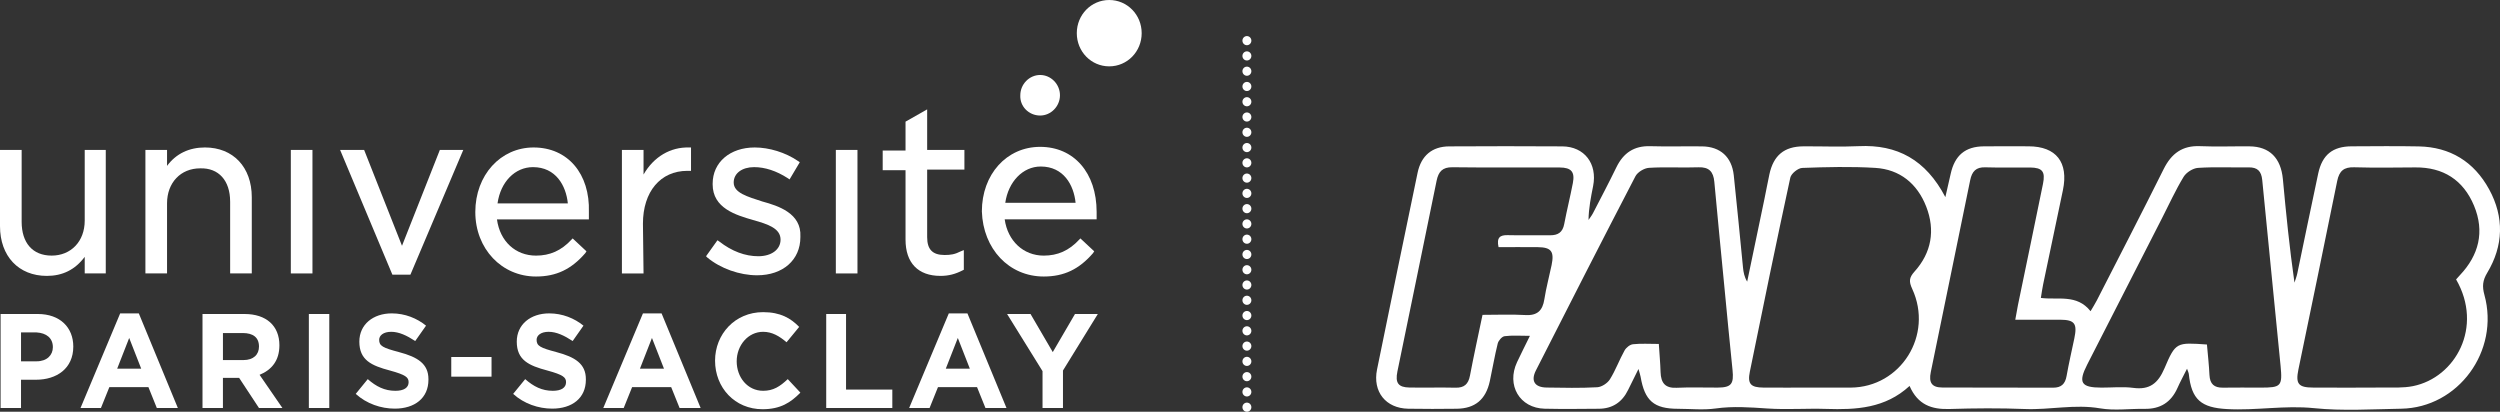 <svg width="170" height="28" viewBox="0 0 170 28" fill="none" xmlns="http://www.w3.org/2000/svg">
<rect x="0" y="0" width="170" height="28" fill="#333333" stroke="none"/>
<g clip-path="url(#clip0_256_5019)">
<path d="M104.032 22.837C103.361 22.837 102.829 22.793 102.312 22.861C102.133 22.884 101.895 23.158 101.845 23.36C101.634 24.205 101.492 25.067 101.307 25.92C101.035 27.173 100.301 27.782 99.043 27.795C97.947 27.807 96.851 27.813 95.756 27.793C94.233 27.765 93.33 26.636 93.638 25.126C94.547 20.666 95.468 16.209 96.395 11.753C96.638 10.585 97.385 9.96 98.544 9.954C101.109 9.941 103.675 9.936 106.24 9.954C107.743 9.965 108.632 11.136 108.332 12.651C108.184 13.396 108.033 14.14 108.019 14.957C108.12 14.805 108.238 14.661 108.322 14.499C108.858 13.461 109.403 12.427 109.914 11.376C110.393 10.392 111.124 9.908 112.216 9.941C113.391 9.976 114.568 9.938 115.743 9.954C116.977 9.97 117.76 10.67 117.896 11.916C118.123 14.006 118.314 16.099 118.524 18.191C118.556 18.509 118.61 18.825 118.808 19.151C119.198 17.283 119.589 15.415 119.978 13.547C120.094 12.986 120.197 12.423 120.317 11.863C120.595 10.565 121.324 9.959 122.63 9.951C123.887 9.943 125.145 9.998 126.398 9.939C129.005 9.814 130.951 10.857 132.284 13.403C132.428 12.776 132.541 12.302 132.645 11.827C132.922 10.565 133.636 9.962 134.899 9.951C135.914 9.941 136.93 9.946 137.945 9.949C139.823 9.955 140.671 11.034 140.279 12.927C139.835 15.062 139.38 17.195 138.935 19.329C138.874 19.619 138.836 19.913 138.779 20.259C139.942 20.413 141.22 19.979 142.158 21.162C142.327 20.872 142.466 20.658 142.582 20.431C144.103 17.455 145.64 14.488 147.13 11.496C147.662 10.427 148.412 9.888 149.604 9.939C150.725 9.987 151.849 9.941 152.971 9.952C154.333 9.966 155.102 10.746 155.236 12.182C155.452 14.518 155.687 16.854 156.024 19.219C156.089 19.012 156.171 18.809 156.215 18.598C156.692 16.331 157.152 14.059 157.639 11.795C157.914 10.52 158.626 9.956 159.909 9.95C161.432 9.944 162.956 9.925 164.479 9.956C166.604 9.999 168.23 10.988 169.261 12.874C170.295 14.767 170.24 16.709 169.129 18.555C168.815 19.075 168.783 19.482 168.94 20.052C169.99 23.868 167.161 27.727 163.277 27.792C161.301 27.825 159.307 27.956 157.349 27.754C155.361 27.55 153.412 27.927 151.438 27.817C149.687 27.72 149.019 27.186 148.838 25.421C148.831 25.351 148.793 25.285 148.718 25.072C148.465 25.579 148.249 25.974 148.067 26.384C147.63 27.364 146.89 27.818 145.842 27.802C144.827 27.785 143.788 27.938 142.801 27.767C141.083 27.471 139.399 27.881 137.697 27.813C135.989 27.745 134.276 27.758 132.567 27.812C131.36 27.851 130.406 27.528 129.851 26.244C128.191 27.772 126.214 27.872 124.182 27.806C122.847 27.763 121.505 27.867 120.175 27.777C119.001 27.698 117.847 27.611 116.667 27.776C115.828 27.893 114.96 27.8 114.105 27.798C112.466 27.795 111.841 27.257 111.56 25.617C111.539 25.49 111.492 25.367 111.416 25.092C111.139 25.65 110.921 26.081 110.711 26.515C110.304 27.355 109.641 27.787 108.728 27.795C107.498 27.805 106.269 27.82 105.04 27.792C103.339 27.754 102.423 26.195 103.16 24.625C103.421 24.069 103.699 23.522 104.034 22.838L104.032 22.837ZM167.014 19C167.123 18.88 167.191 18.798 167.265 18.721C168.566 17.351 168.969 15.753 168.233 13.986C167.502 12.231 166.132 11.369 164.248 11.384C162.858 11.395 161.468 11.415 160.08 11.375C159.389 11.355 159.069 11.62 158.929 12.31C158.066 16.585 157.174 20.854 156.292 25.124C156.09 26.101 156.288 26.351 157.287 26.355C158.863 26.361 160.44 26.366 162.017 26.353C162.709 26.348 163.419 26.391 164.091 26.255C166.977 25.67 168.88 22.23 167.014 19V19ZM123.043 26.358C123.979 26.358 124.913 26.363 125.849 26.357C129.257 26.333 131.482 22.788 130.031 19.645C129.8 19.144 129.812 18.883 130.188 18.465C131.341 17.186 131.609 15.658 130.984 14.052C130.373 12.48 129.183 11.517 127.518 11.416C125.867 11.316 124.205 11.358 122.551 11.419C122.265 11.43 121.802 11.802 121.741 12.08C120.79 16.473 119.883 20.877 118.988 25.282C118.82 26.112 119.053 26.349 119.918 26.356C120.96 26.364 122.001 26.358 123.043 26.357V26.358ZM112.8 23.386C112.843 24.066 112.9 24.685 112.919 25.306C112.943 26.035 113.23 26.406 114.003 26.369C114.936 26.323 115.873 26.363 116.807 26.356C117.731 26.349 117.91 26.113 117.812 25.159C117.613 23.232 117.431 21.302 117.245 19.373C117.019 17.037 116.788 14.701 116.574 12.364C116.51 11.671 116.213 11.349 115.493 11.376C114.373 11.418 113.247 11.342 112.129 11.413C111.804 11.433 111.355 11.703 111.207 11.99C108.927 16.376 106.682 20.781 104.442 25.189C104.08 25.902 104.359 26.34 105.164 26.353C106.313 26.371 107.464 26.396 108.609 26.333C108.912 26.317 109.306 26.061 109.474 25.794C109.86 25.178 110.112 24.474 110.468 23.835C110.577 23.638 110.836 23.43 111.044 23.408C111.596 23.348 112.158 23.388 112.799 23.388L112.8 23.386ZM150.072 23.427C150.134 24.145 150.212 24.819 150.243 25.495C150.272 26.115 150.566 26.371 151.158 26.361C152.013 26.346 152.868 26.359 153.723 26.358C155.113 26.358 155.214 26.268 155.079 24.874C154.671 20.663 154.239 16.455 153.832 12.243C153.773 11.633 153.504 11.373 152.91 11.382C151.761 11.399 150.609 11.34 149.465 11.416C149.119 11.439 148.669 11.723 148.485 12.026C147.937 12.928 147.498 13.898 147.015 14.841C145.322 18.155 143.627 21.468 141.934 24.782C141.3 26.022 141.506 26.356 142.903 26.358C143.624 26.36 144.355 26.281 145.065 26.376C146.171 26.524 146.749 26.07 147.187 25.039C147.945 23.256 148.008 23.284 150.073 23.427H150.072ZM101.901 16.805C101.756 16.143 102.009 15.977 102.525 15.99C103.485 16.014 104.447 15.989 105.409 15.998C105.935 16.003 106.26 15.804 106.366 15.237C106.544 14.301 106.776 13.376 106.956 12.44C107.1 11.686 106.847 11.392 106.056 11.389C103.626 11.38 101.196 11.404 98.766 11.373C98.09 11.365 97.816 11.668 97.688 12.295C96.808 16.618 95.911 20.937 95.024 25.258C94.863 26.042 95.082 26.34 95.85 26.352C96.892 26.369 97.934 26.339 98.974 26.363C99.559 26.377 99.847 26.129 99.958 25.541C100.216 24.183 100.514 22.832 100.811 21.41C101.809 21.41 102.768 21.368 103.72 21.423C104.522 21.47 104.895 21.139 105.017 20.346C105.138 19.567 105.348 18.802 105.508 18.029C105.701 17.098 105.486 16.816 104.572 16.807C103.694 16.798 102.815 16.805 101.901 16.805V16.805ZM137.039 21.74C137.115 21.328 137.162 21.033 137.221 20.742C137.789 17.995 138.364 15.249 138.923 12.501C139.094 11.662 138.879 11.4 138.046 11.39C137.031 11.378 136.016 11.411 135.002 11.378C134.367 11.356 134.094 11.657 133.972 12.256C133.086 16.605 132.183 20.951 131.294 25.299C131.144 26.035 131.372 26.348 132.081 26.351C134.591 26.365 137.1 26.351 139.61 26.362C140.163 26.364 140.431 26.116 140.528 25.565C140.679 24.707 140.878 23.857 141.056 23.004C141.265 22.003 141.075 21.748 140.098 21.741C139.114 21.735 138.129 21.74 137.039 21.74Z" fill="white"/>
<path d="M75.428 0C74.202 0 73.222 1.003 73.222 2.256C73.222 3.509 74.203 4.512 75.428 4.512C76.653 4.512 77.634 3.509 77.634 2.256C77.634 1.003 76.653 0 75.428 0Z" fill="white"/>
<path d="M70.73 7.856C71.465 7.856 72.078 7.229 72.078 6.477C72.078 5.726 71.465 5.099 70.73 5.099C69.994 5.099 69.381 5.726 69.381 6.477C69.341 7.229 69.954 7.856 70.73 7.856Z" fill="white"/>
<path d="M21.247 10.195H19.776V18.594H21.247V10.195Z" fill="white"/>
<path d="M33.832 13.83C34.036 12.368 35.017 11.365 36.243 11.365C37.795 11.365 38.49 12.619 38.613 13.83H33.832ZM36.284 10.028C34.037 10.028 32.321 11.909 32.321 14.416C32.321 16.922 34.119 18.803 36.448 18.803C37.837 18.803 38.858 18.302 39.799 17.215L39.88 17.09L38.941 16.212L38.859 16.296C38.165 17.047 37.388 17.382 36.449 17.382C35.06 17.382 33.997 16.421 33.793 14.917H40.044V14.416C40.126 11.825 38.614 10.028 36.286 10.028" fill="white"/>
<path d="M5.761 18.593H7.192V10.194H5.761V15C5.761 16.42 4.822 17.381 3.514 17.381C2.207 17.381 1.472 16.504 1.472 15.084V10.195H0V15.377C0 17.424 1.267 18.761 3.187 18.761C4.25 18.761 5.108 18.343 5.761 17.465V18.593V18.593Z" fill="white"/>
<path d="M15.65 13.704V18.593H17.121V13.412C17.121 11.364 15.854 10.027 13.934 10.027C12.871 10.027 11.972 10.445 11.359 11.281V10.195H9.888V18.593H11.359V13.829C11.359 12.409 12.299 11.448 13.606 11.448C14.873 11.406 15.649 12.284 15.649 13.704" fill="white"/>
<path d="M27.908 18.678L31.503 10.195H29.91L27.336 16.714L24.761 10.195H23.127L26.682 18.678H27.908Z" fill="white"/>
<path d="M43.72 15.21C43.72 13.037 44.906 11.617 46.744 11.617H46.989V10.029H46.866C45.599 9.988 44.456 10.656 43.761 11.867V10.196H42.29V18.594H43.761L43.72 15.21Z" fill="white"/>
<path d="M63.946 18.761C64.519 18.761 64.968 18.635 65.458 18.385L65.54 18.343V17.006L65.335 17.089C64.927 17.298 64.641 17.34 64.232 17.34C63.415 17.34 63.047 16.964 63.047 16.128V11.532H65.58V10.195H63.047V7.437L61.576 8.272V10.236H60.023V11.573H61.576V16.294C61.576 17.882 62.434 18.76 63.946 18.76" fill="white"/>
<path d="M70.77 11.323C72.323 11.323 73.017 12.577 73.14 13.789H68.359C68.564 12.368 69.545 11.323 70.77 11.323ZM70.974 18.803C72.363 18.803 73.385 18.302 74.325 17.215L74.407 17.089L73.467 16.212L73.386 16.295C72.691 17.047 71.915 17.382 70.975 17.382C69.586 17.382 68.524 16.378 68.319 14.916H74.571V14.415C74.571 11.741 73.018 9.986 70.73 9.986C68.442 9.986 66.767 11.867 66.767 14.374C66.848 16.923 68.606 18.803 70.976 18.803" fill="white"/>
<path d="M51.852 13.706C50.83 13.371 49.891 13.12 49.891 12.41C49.891 11.783 50.463 11.365 51.279 11.365C52.015 11.365 52.791 11.616 53.568 12.117L53.691 12.2L54.385 11.031L54.262 10.947C53.404 10.362 52.301 10.028 51.32 10.028C49.645 10.028 48.46 11.031 48.46 12.493V12.535C48.46 14.164 50.053 14.624 51.198 14.959C52.26 15.251 53.078 15.544 53.078 16.296C53.078 16.964 52.465 17.424 51.566 17.424C50.667 17.424 49.768 17.089 48.91 16.421L48.787 16.337L48.011 17.424L48.092 17.507C48.991 18.259 50.298 18.719 51.484 18.719C53.241 18.719 54.426 17.674 54.426 16.128V16.087C54.507 14.499 52.914 13.998 51.852 13.705" fill="white"/>
<path d="M58.308 10.195H56.837V18.594H58.308V10.195Z" fill="white"/>
<path d="M7.968 25.07L8.785 22.981L9.602 25.07C9.643 25.07 7.968 25.07 7.968 25.07ZM8.172 21.31L5.475 27.744H6.864L7.436 26.324H10.092L10.664 27.744H12.094L9.439 21.31H8.172Z" fill="white"/>
<path d="M64.314 25.07L65.132 22.981L65.949 25.07C65.99 25.07 64.314 25.07 64.314 25.07ZM64.519 21.31L61.822 27.744H63.211L63.783 26.324H66.438L67.011 27.744H68.441L65.785 21.31H64.519Z" fill="white"/>
<path d="M71.588 23.942L70.076 21.352H68.482L70.892 25.238V27.744H72.282V25.195L74.652 21.352H73.099L71.588 23.942Z" fill="white"/>
<path d="M3.595 23.608C3.595 24.151 3.187 24.569 2.492 24.569H1.43V22.605H2.492C3.146 22.646 3.595 22.981 3.595 23.608ZM2.574 21.352H0.04V27.744H1.429V25.822H2.451C3.84 25.822 4.984 25.07 4.984 23.566C4.984 22.271 4.086 21.352 2.574 21.352Z" fill="white"/>
<path d="M51.892 26.574C50.83 26.574 50.095 25.655 50.095 24.569C50.095 23.482 50.871 22.563 51.892 22.563C52.505 22.563 52.996 22.856 53.486 23.273L54.344 22.229C53.772 21.643 53.077 21.226 51.892 21.226C49.972 21.226 48.624 22.73 48.624 24.526C48.624 26.365 49.972 27.827 51.852 27.827C53.078 27.827 53.772 27.368 54.426 26.699L53.568 25.78C53.037 26.281 52.587 26.574 51.892 26.574Z" fill="white"/>
<path d="M37.837 23.942C36.734 23.65 36.489 23.524 36.489 23.106C36.489 22.814 36.774 22.563 37.306 22.563C37.837 22.563 38.368 22.814 38.941 23.19L39.676 22.145C39.063 21.644 38.245 21.31 37.347 21.31C36.08 21.31 35.14 22.061 35.14 23.232C35.14 24.485 35.958 24.861 37.224 25.196C38.287 25.488 38.491 25.655 38.491 25.99C38.491 26.366 38.164 26.575 37.592 26.575C36.857 26.575 36.285 26.283 35.713 25.781L34.895 26.784C35.63 27.453 36.611 27.787 37.551 27.787C38.899 27.787 39.839 27.077 39.839 25.823V25.782C39.839 24.737 39.104 24.277 37.837 23.943" fill="white"/>
<path d="M57.531 21.352H56.183V27.744H60.678V26.491H57.531V21.352Z" fill="white"/>
<path d="M43.516 25.07L44.333 22.981L45.151 25.07H43.516ZM43.72 21.31L41.023 27.744H42.412L42.984 26.324H45.64L46.212 27.744H47.643L44.987 21.31H43.72Z" fill="white"/>
<path d="M33.424 24.276H30.686V25.613H33.424V24.276Z" fill="white"/>
<path d="M17.611 23.566C17.611 24.109 17.243 24.485 16.549 24.485H15.16V22.647H16.508C17.202 22.647 17.611 22.939 17.611 23.566ZM19 23.483C19 22.146 18.101 21.352 16.63 21.352H13.77V27.744H15.159V25.697H16.262L17.61 27.744H19.204L17.651 25.488C18.468 25.154 18.999 24.527 18.999 23.483" fill="white"/>
<path d="M22.391 21.352H21.002V27.744H22.391V21.352Z" fill="white"/>
<path d="M27.131 23.942C26.028 23.65 25.783 23.524 25.783 23.106C25.783 22.814 26.069 22.563 26.6 22.563C27.132 22.563 27.663 22.814 28.235 23.19L28.97 22.145C28.357 21.644 27.54 21.31 26.641 21.31C25.374 21.31 24.435 22.061 24.435 23.232C24.435 24.485 25.252 24.861 26.519 25.196C27.581 25.488 27.786 25.655 27.786 25.99C27.786 26.366 27.458 26.575 26.887 26.575C26.152 26.575 25.579 26.283 25.007 25.781L24.19 26.784C24.925 27.453 25.906 27.787 26.845 27.787C28.194 27.787 29.134 27.077 29.134 25.823V25.782C29.134 24.737 28.399 24.277 27.132 23.943" fill="white"/>
<path d="M84.789 28C84.957 28 85.093 27.861 85.093 27.689C85.093 27.517 84.957 27.378 84.789 27.378C84.621 27.378 84.485 27.517 84.485 27.689C84.485 27.861 84.621 28 84.789 28Z" fill="white"/>
<path d="M84.789 26.961C84.957 26.961 85.093 26.822 85.093 26.65C85.093 26.478 84.957 26.339 84.789 26.339C84.621 26.339 84.485 26.478 84.485 26.65C84.485 26.822 84.621 26.961 84.789 26.961Z" fill="white"/>
<path d="M84.789 25.923C84.957 25.923 85.093 25.783 85.093 25.612C85.093 25.44 84.957 25.301 84.789 25.301C84.621 25.301 84.485 25.44 84.485 25.612C84.485 25.783 84.621 25.923 84.789 25.923Z" fill="white"/>
<path d="M84.789 24.884C84.957 24.884 85.093 24.745 85.093 24.574C85.093 24.402 84.957 24.263 84.789 24.263C84.621 24.263 84.485 24.402 84.485 24.574C84.485 24.745 84.621 24.884 84.789 24.884Z" fill="white"/>
<path d="M84.789 23.846C84.957 23.846 85.093 23.706 85.093 23.535C85.093 23.363 84.957 23.224 84.789 23.224C84.621 23.224 84.485 23.363 84.485 23.535C84.485 23.706 84.621 23.846 84.789 23.846Z" fill="white"/>
<path d="M84.789 22.807C84.957 22.807 85.093 22.668 85.093 22.497C85.093 22.325 84.957 22.186 84.789 22.186C84.621 22.186 84.485 22.325 84.485 22.497C84.485 22.668 84.621 22.807 84.789 22.807Z" fill="white"/>
<path d="M84.789 21.768C84.957 21.768 85.093 21.629 85.093 21.457C85.093 21.286 84.957 21.146 84.789 21.146C84.621 21.146 84.485 21.286 84.485 21.457C84.485 21.629 84.621 21.768 84.789 21.768Z" fill="white"/>
<path d="M84.789 20.73C84.957 20.73 85.093 20.591 85.093 20.419C85.093 20.248 84.957 20.108 84.789 20.108C84.621 20.108 84.485 20.248 84.485 20.419C84.485 20.591 84.621 20.73 84.789 20.73Z" fill="white"/>
<path d="M84.789 19.691C84.957 19.691 85.093 19.552 85.093 19.38C85.093 19.209 84.957 19.069 84.789 19.069C84.621 19.069 84.485 19.209 84.485 19.38C84.485 19.552 84.621 19.691 84.789 19.691Z" fill="white"/>
<path d="M84.789 18.653C84.957 18.653 85.093 18.514 85.093 18.342C85.093 18.171 84.957 18.031 84.789 18.031C84.621 18.031 84.485 18.171 84.485 18.342C84.485 18.514 84.621 18.653 84.789 18.653Z" fill="white"/>
<path d="M84.789 17.615C84.957 17.615 85.093 17.476 85.093 17.304C85.093 17.132 84.957 16.993 84.789 16.993C84.621 16.993 84.485 17.132 84.485 17.304C84.485 17.476 84.621 17.615 84.789 17.615Z" fill="white"/>
<path d="M84.789 16.576C84.957 16.576 85.093 16.437 85.093 16.265C85.093 16.093 84.957 15.954 84.789 15.954C84.621 15.954 84.485 16.093 84.485 16.265C84.485 16.437 84.621 16.576 84.789 16.576Z" fill="white"/>
<path d="M84.789 15.537C84.957 15.537 85.093 15.398 85.093 15.226C85.093 15.054 84.957 14.915 84.789 14.915C84.621 14.915 84.485 15.054 84.485 15.226C84.485 15.398 84.621 15.537 84.789 15.537Z" fill="white"/>
<path d="M84.789 14.499C84.957 14.499 85.093 14.36 85.093 14.188C85.093 14.016 84.957 13.877 84.789 13.877C84.621 13.877 84.485 14.016 84.485 14.188C84.485 14.36 84.621 14.499 84.789 14.499Z" fill="white"/>
<path d="M84.789 13.461C84.957 13.461 85.093 13.322 85.093 13.15C85.093 12.978 84.957 12.839 84.789 12.839C84.621 12.839 84.485 12.978 84.485 13.15C84.485 13.322 84.621 13.461 84.789 13.461Z" fill="white"/>
<path d="M84.789 12.422C84.957 12.422 85.093 12.282 85.093 12.111C85.093 11.939 84.957 11.8 84.789 11.8C84.621 11.8 84.485 11.939 84.485 12.111C84.485 12.282 84.621 12.422 84.789 12.422Z" fill="white"/>
<path d="M84.789 11.384C84.957 11.384 85.093 11.244 85.093 11.073C85.093 10.901 84.957 10.762 84.789 10.762C84.621 10.762 84.485 10.901 84.485 11.073C84.485 11.244 84.621 11.384 84.789 11.384Z" fill="white"/>
<path d="M84.789 10.345C84.957 10.345 85.093 10.206 85.093 10.035C85.093 9.863 84.957 9.724 84.789 9.724C84.621 9.724 84.485 9.863 84.485 10.035C84.485 10.206 84.621 10.345 84.789 10.345Z" fill="white"/>
<path d="M84.789 9.306C84.957 9.306 85.093 9.167 85.093 8.995C85.093 8.824 84.957 8.685 84.789 8.685C84.621 8.685 84.485 8.824 84.485 8.995C84.485 9.167 84.621 9.306 84.789 9.306Z" fill="white"/>
<path d="M84.789 8.267C84.957 8.267 85.093 8.128 85.093 7.956C85.093 7.785 84.957 7.646 84.789 7.646C84.621 7.646 84.485 7.785 84.485 7.956C84.485 8.128 84.621 8.267 84.789 8.267Z" fill="white"/>
<path d="M84.789 7.229C84.957 7.229 85.093 7.09 85.093 6.918C85.093 6.747 84.957 6.607 84.789 6.607C84.621 6.607 84.485 6.747 84.485 6.918C84.485 7.09 84.621 7.229 84.789 7.229Z" fill="white"/>
<path d="M84.789 6.191C84.957 6.191 85.093 6.052 85.093 5.88C85.093 5.709 84.957 5.569 84.789 5.569C84.621 5.569 84.485 5.709 84.485 5.88C84.485 6.052 84.621 6.191 84.789 6.191Z" fill="white"/>
<path d="M84.789 5.153C84.957 5.153 85.093 5.014 85.093 4.842C85.093 4.67 84.957 4.531 84.789 4.531C84.621 4.531 84.485 4.67 84.485 4.842C84.485 5.014 84.621 5.153 84.789 5.153Z" fill="white"/>
<path d="M84.789 4.114C84.957 4.114 85.093 3.975 85.093 3.803C85.093 3.631 84.957 3.492 84.789 3.492C84.621 3.492 84.485 3.631 84.485 3.803C84.485 3.975 84.621 4.114 84.789 4.114Z" fill="white"/>
<path d="M84.789 3.075C84.957 3.075 85.093 2.936 85.093 2.764C85.093 2.592 84.957 2.453 84.789 2.453C84.621 2.453 84.485 2.592 84.485 2.764C84.485 2.936 84.621 3.075 84.789 3.075Z" fill="white"/>
</g>
<defs>
<clipPath id="clip0_256_5019">
<rect width="170" height="28" fill="white"/>
</clipPath>
</defs>
</svg>
